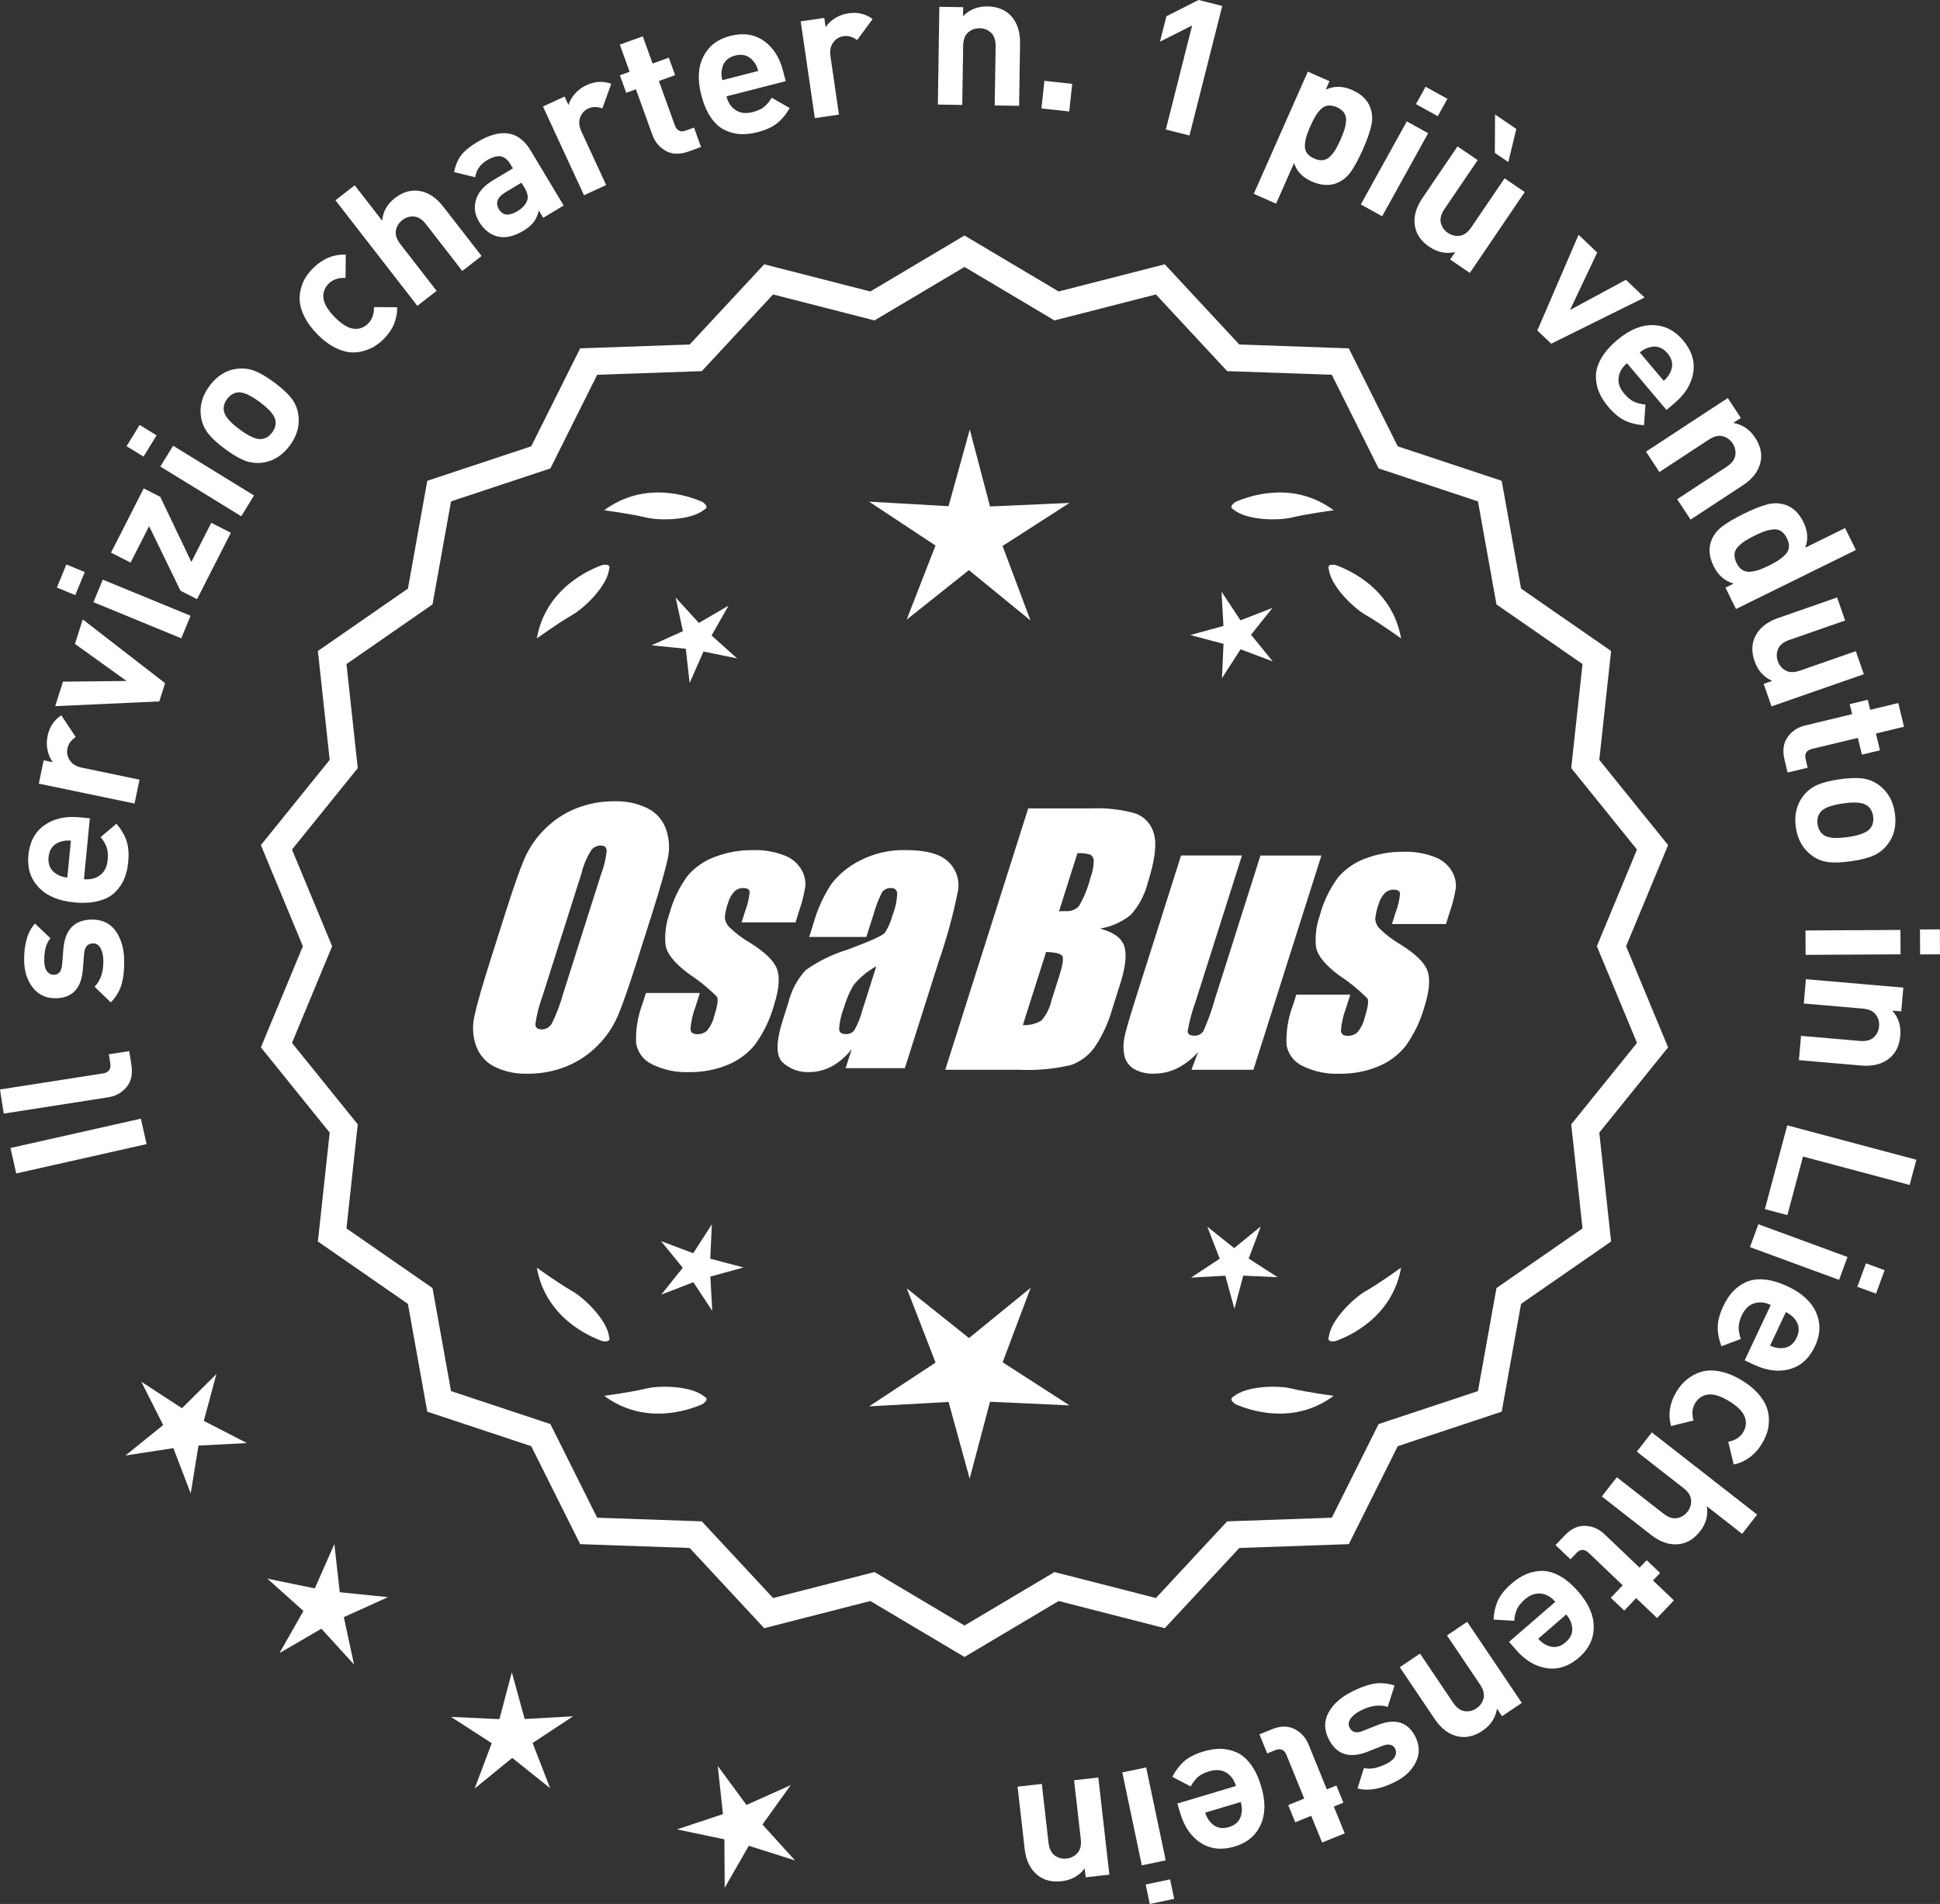 <?xml version="1.0" encoding="UTF-8"?>
<svg id="Layer_2" data-name="Layer 2" xmlns="http://www.w3.org/2000/svg" viewBox="0 0 299.757 294.236">
  <rect x="0" y="0" width="299.757" height="294.236" fill="#333333" stroke="none"/>
  <defs>
    <style>
      .cls-1 {
        fill: #fff;
      }
    </style>
  </defs>
  <g id="Layer_1-2" data-name="Layer 1">
    <g>
      <g>
        <polygon class="cls-1" points="33.438 212.348 28.118 217.621 21.84 213.536 25.212 220.224 19.386 224.932 26.789 223.793 29.467 230.788 30.671 223.396 38.152 223.01 31.492 219.581 33.438 212.348"/>
        <polygon class="cls-1" points="52.497 246.06 51.665 238.617 48.64 245.469 41.304 243.959 46.885 248.954 43.183 255.465 49.658 251.7 54.707 257.234 53.126 249.911 59.949 246.82 52.497 246.06"/>
        <polygon class="cls-1" points="81.07 265.652 79.084 258.429 77.168 265.671 69.685 265.328 75.98 269.388 73.342 276.398 79.148 271.666 85 276.342 82.294 269.357 88.549 265.236 81.07 265.652"/>
        <polygon class="cls-1" points="117.812 281.957 122.177 275.869 115.343 278.936 110.901 272.904 111.707 280.352 104.597 282.712 111.929 284.247 111.977 291.738 115.702 285.24 122.841 287.509 117.812 281.957"/>
      </g>
      <g>
        <path class="cls-1" d="M149.027,255.44l-14.465-8.599-16.302,4.175-11.457-12.326-16.818-.586-7.52-15.055-15.972-5.301-2.974-16.563-13.831-9.586,1.813-16.73-10.57-13.094,6.453-15.542-6.453-15.542,10.57-13.094-1.813-16.73,13.831-9.586,2.974-16.563,15.972-5.301,7.52-15.055,16.818-.586,11.457-12.326,16.302,4.175,14.465-8.599,14.465,8.599,16.302-4.175,11.457,12.326,16.818.586,7.52,15.055,15.972,5.301,2.974,16.563,13.831,9.586-1.813,16.73,10.57,13.094-6.453,15.542,6.453,15.542-10.57,13.094,1.813,16.73-13.831,9.586-2.974,16.563-15.972,5.301-7.52,15.055-16.818.586-11.457,12.326-16.302-4.175-14.465,8.599ZM135.039,243.521l13.988,8.315,13.988-8.315,15.764,4.038,11.079-11.92,16.263-.567,7.272-14.558,15.445-5.126,2.876-16.017,13.375-9.27-1.753-16.179,10.222-12.662-6.24-15.029,6.24-15.029-10.222-12.662,1.753-16.178-13.375-9.27-2.876-16.017-15.445-5.126-7.272-14.558-16.263-.567-11.079-11.92-15.764,4.038-13.988-8.316-13.988,8.316-15.764-4.038-11.079,11.92-16.263.567-7.272,14.558-15.445,5.126-2.876,16.017-13.375,9.27,1.753,16.178-10.222,12.662,6.24,15.029-6.24,15.029,10.222,12.662-1.753,16.179,13.375,9.27,2.876,16.017,15.445,5.126,7.272,14.558,16.263.567,11.079,11.92,15.764-4.038Z"/>
        <path class="cls-1" d="M149.027,256.067l-14.548-8.649-16.396,4.2-11.522-12.396-16.915-.591-7.563-15.141-16.063-5.332-2.991-16.658-13.911-9.641,1.823-16.827-10.631-13.17,6.49-15.631-6.49-15.631,10.631-13.169-1.823-16.827,13.911-9.641,2.991-16.658,16.063-5.332,7.563-15.141,16.915-.591,11.522-12.396,16.396,4.2,14.548-8.649,14.548,8.649,16.396-4.2,11.522,12.396,16.915.591,7.563,15.141,16.063,5.332,2.991,16.658,13.911,9.641-1.823,16.827,10.631,13.169-6.49,15.631,6.49,15.631-10.631,13.17,1.823,16.827-13.911,9.641-2.991,16.658-16.063,5.332-7.563,15.141-16.915.591-11.522,12.396-16.396-4.2-14.548,8.649ZM134.645,246.264l14.382,8.55,14.382-8.55.217.055,15.992,4.097,11.391-12.256,16.722-.583,7.477-14.969,15.88-5.27,2.957-16.469,13.752-9.531-1.803-16.634,10.51-13.02-6.416-15.453,6.416-15.453-10.51-13.019,1.803-16.634-13.752-9.531-2.957-16.469-15.88-5.27-7.477-14.969-16.722-.583-11.391-12.256-16.209,4.151-14.382-8.55-14.382,8.55-.217-.055-15.992-4.097-11.392,12.256-16.721.583-7.477,14.969-15.88,5.27-2.957,16.469-13.751,9.531,1.803,16.634-10.51,13.019,6.416,15.453-6.416,15.453,10.51,13.02-1.803,16.634,13.751,9.531,2.957,16.469,15.88,5.27,7.477,14.969,16.721.583,11.392,12.256,16.209-4.151ZM149.027,252.464l-14.071-8.365-15.858,4.062-11.145-11.99-16.36-.571-7.315-14.644-15.536-5.157-2.893-16.112-13.455-9.324,1.764-16.275-10.282-12.737,6.277-15.118-6.277-15.117,10.282-12.738-1.764-16.274,13.455-9.325,2.893-16.111,15.536-5.157,7.315-14.644,16.36-.571,11.145-11.99,15.858,4.062,14.071-8.364,14.071,8.365,15.858-4.062,11.144,11.99,16.36.571,7.315,14.644,15.536,5.157,2.893,16.111,13.454,9.325-1.763,16.274,10.282,12.738-6.277,15.117,6.277,15.118-10.282,12.737,1.763,16.275-13.454,9.324-2.893,16.112-15.536,5.157-7.315,14.644-16.36.571-11.144,11.99-15.858-4.062-14.071,8.365ZM135.122,242.943l.192.115,13.713,8.151,13.905-8.267,15.671,4.015,11.013-11.85,16.167-.563,7.229-14.472,15.354-5.095,2.859-15.923,13.295-9.215-1.743-16.082,10.161-12.587-6.203-14.94,6.203-14.939-10.161-12.588,1.743-16.081-13.295-9.216-2.859-15.922-15.354-5.095-7.229-14.472-16.167-.563-11.013-11.85-15.671,4.014-13.905-8.266-13.905,8.266-.217-.055-15.454-3.959-11.013,11.85-16.167.563-7.228,14.472-15.354,5.095-2.859,15.922-13.295,9.216,1.743,16.081-10.161,12.588,6.203,14.939-6.203,14.94,10.161,12.587-1.743,16.082,13.295,9.215,2.859,15.923,15.354,5.095,7.228,14.472,16.167.563,11.013,11.85,15.67-4.015Z"/>
      </g>
      <g>
        <polygon class="cls-1" points="109.747 194.515 109.99 189.209 107.111 193.673 102.14 191.802 105.496 195.919 102.181 200.068 107.133 198.149 110.055 202.584 109.76 197.281 114.881 195.873 109.747 194.515"/>
        <polygon class="cls-1" points="159.253 199.014 149.721 206.782 140.114 199.107 144.557 210.573 134.289 217.337 146.566 216.655 149.827 228.511 152.972 216.624 165.255 217.187 154.922 210.522 159.253 199.014"/>
        <polygon class="cls-1" points="192.94 194.497 194.811 189.526 190.694 192.882 186.545 189.567 188.464 194.519 184.028 197.441 189.331 197.146 190.74 202.267 192.098 197.133 197.404 197.376 192.94 194.497"/>
      </g>
      <g>
        <path class="cls-1" d="M190.641,215.791c-.197.099-.32.215-.359.348-.001.002-.003.003-.005.005.001 0.0.002.001.003.001-.063.227.115.505.606.846,2.043.909,8.925,3.375,15.191-1.283,0,0-4.07-.534-6.459-1.115-2.166-.527-6.98-.443-8.977,1.198Z"/>
        <path class="cls-1" d="M205.304,207.057c0.0.002-0.0.004-0.0.007.001-0.0.002-.001.003-.001.11.208.43.288,1.022.199,2.109-.742,8.805-3.676,10.161-11.365,0,0-3.325,2.407-5.461,3.625-1.936,1.104-5.378,4.471-5.703,7.036-.075.207-.085.376-.022.5Z"/>
      </g>
      <g>
        <path class="cls-1" d="M108.794,215.791c.197.099.32.215.359.348.001.002.003.003.005.005-.001 0-.002.001-.003.001.063.227-.115.505-.606.846-2.043.909-8.925,3.375-15.191-1.283,0,0,4.07-.534,6.459-1.115,2.166-.527,6.98-.443,8.977,1.198Z"/>
        <path class="cls-1" d="M94.131,207.057c-0.0.002 0.0.004 0.0.007-.001-0-.002-.001-.003-.001-.11.208-.43.288-1.022.199-2.109-.742-8.805-3.676-10.161-11.365,0,0,3.325,2.407,5.461,3.625,1.936,1.104,5.378,4.471,5.703,7.036.075.207.085.376.022.5Z"/>
      </g>
      <g>
        <path class="cls-1" d="M108.794,78.775c.197-.099.32-.215.359-.348.001-.002.003-.003.005-.005-.001-0-.002-.001-.003-.001.063-.227-.115-.505-.606-.846-2.043-.909-8.925-3.375-15.191,1.283,0,0,4.07.534,6.459,1.115,2.166.527,6.98.443,8.977-1.198Z"/>
        <path class="cls-1" d="M94.131,87.508c-0-.002 0-.004 0-.007-.001 0-.002.001-.003.001-.11-.208-.43-.288-1.022-.199-2.109.742-8.805,3.676-10.161,11.365,0,0,3.325-2.407,5.461-3.625,1.936-1.104,5.378-4.471,5.703-7.036.075-.207.085-.376.022-.5Z"/>
      </g>
      <g>
        <path class="cls-1" d="M190.641,78.775c-.197-.099-.32-.215-.359-.348-.001-.002-.003-.003-.005-.005.001-0.0.002-.001.003-.001-.063-.227.115-.505.606-.846,2.043-.909,8.925-3.375,15.191,1.283,0,0-4.07.534-6.459,1.115-2.166.527-6.98.443-8.977-1.198Z"/>
        <path class="cls-1" d="M205.304,87.508c0-.002-0-.004-0-.007.001 0.0.002.001.003.001.11-.208.43-.288,1.022-.199,2.109.742,8.805,3.676,10.161,11.365,0,0-3.325-2.407-5.461-3.625-1.936-1.104-5.378-4.471-5.703-7.036-.075-.207-.085-.376-.022-.5Z"/>
      </g>
      <g id="Group_4" data-name="Group 4">
        <g id="Group_1" data-name="Group 1">
          <path id="Path_1" data-name="Path 1" class="cls-1" d="M98.485,148.334c-1.287,4.058-2.289,6.932-3.006,8.623-.743,1.73-1.811,3.301-3.145,4.628-1.374,1.392-3.018,2.488-4.831,3.221-1.89.759-3.911,1.14-5.947,1.123-1.762.067-3.514-.296-5.104-1.059-1.333-.652-2.362-1.794-2.872-3.188-.534-1.48-.633-3.081-.285-4.615.343-1.661,1.174-4.572,2.493-8.734l2.193-6.911c1.287-4.058,2.289-6.932,3.006-8.623.743-1.73,1.811-3.301,3.145-4.628,1.374-1.392,3.018-2.488,4.831-3.221,1.89-.757,3.911-1.138,5.947-1.12,1.762-.067,3.514.296,5.104,1.059,1.332.654,2.36,1.796,2.872,3.189.534,1.48.633,3.082.285,4.616-.343,1.661-1.173,4.571-2.492,8.731l-2.194,6.909ZM92.894,135.06c.442-1.159.728-2.373.849-3.608-.025-.526-.342-.786-.951-.786-.528.006-1.028.236-1.375.634-.738,1.153-1.278,2.422-1.598,3.754l-5.99,18.863c-.521,1.405-.892,2.861-1.11,4.343,0,.552.337.824.98.824.663-.002,1.272-.367,1.586-.951.708-1.449,1.281-2.96,1.712-4.514l5.891-18.565.005.005Z"/>
          <path id="Path_2" data-name="Path 2" class="cls-1" d="M122.92,142.542h-8.337l.571-1.795c.36-.932.588-1.91.678-2.904-.032-.406-.374-.609-1.027-.609-.511-.005-1.002.199-1.36.563-.44.48-.76,1.059-.932,1.687-.261.721-.434,1.471-.516,2.234.027.588.273,1.145.692,1.559.987.957,2.09,1.787,3.283,2.47,2.283,1.433,3.65,2.78,4.102,4.039.45,1.262.298,3.1-.469,5.516-.606,2.188-1.593,4.253-2.916,6.099-1.134,1.403-2.607,2.494-4.28,3.17-1.866.76-3.866,1.137-5.881,1.11-1.989.089-3.969-.323-5.758-1.198-1.308-.611-2.234-1.824-2.479-3.246-.096-2.11.247-4.217,1.008-6.188l.507-1.598h8.334l-.665,2.097c-.426,1.113-.691,2.281-.786,3.469.038.533.375.799.995.799.573.035,1.136-.159,1.566-.539.535-.66.914-1.431,1.11-2.258.501-1.579.646-2.568.436-2.968-1.324-1.328-2.782-2.516-4.35-3.545-2.238-1.661-3.445-3.17-3.62-4.527-.144-1.635.068-3.281.622-4.825.569-2.111,1.53-4.096,2.831-5.852,1.142-1.318,2.605-2.319,4.247-2.904,1.841-.694,3.795-1.04,5.763-1.02,1.695-.065,3.385.22,4.965.837,1.093.416,2.01,1.195,2.597,2.206.446.77.652,1.655.589,2.543-.197,1.246-.505,2.473-.919,3.665l-.603,1.927v-.013Z"/>
          <path id="Path_3" data-name="Path 3" class="cls-1" d="M133.859,144.794h-8.832l.704-2.219c.594-2.102,1.506-4.101,2.703-5.929,1.19-1.558,2.727-2.818,4.489-3.678,2.159-1.102,4.557-1.651,6.981-1.598,3.183,0,5.391.602,6.626,1.807,1.207,1.138,1.77,2.801,1.503,4.439-.732,3.678-1.717,7.301-2.948,10.842l-5.275,16.619h-9.151l.939-2.948c-.833,1.085-1.877,1.991-3.069,2.663-1.084.587-2.299.892-3.532.888-1.495.057-2.952-.476-4.058-1.483-1.059-.989-1.059-3.155,0-6.499l.863-2.723c.457-1.89,1.387-3.633,2.701-5.066,1.961-1.384,4.13-2.445,6.425-3.145,3.5-1.3,5.432-2.171,5.795-2.614.543-.846.947-1.772,1.198-2.745.429-1.076.669-2.218.71-3.376-.029-.466-.43-.82-.895-.792-.018.001-.037.003-.055.005-.549-.041-1.079.21-1.395.66-.559,1.094-1.001,2.244-1.319,3.43l-1.105,3.462ZM135.403,149.333c-1.375.739-2.587,1.749-3.563,2.968-.617,1.087-1.105,2.242-1.452,3.442-.417,1.06-.665,2.179-.735,3.316.057.494.387.748,1.008.748.515.039,1.016-.18,1.337-.584.548-.968.966-2.005,1.243-3.082l2.162-6.809Z"/>
        </g>
        <g id="Group_3" data-name="Group 3">
          <path id="Path_7" data-name="Path 7" class="cls-1" d="M158.866,124.928h9.778c2.286-.102,4.574.159,6.778.773,1.417.502,2.491,1.676,2.866,3.132.482,1.573.169,4.102-.939,7.589-.458,1.832-1.352,3.527-2.606,4.939-1.376,1.117-3.019,1.855-4.768,2.143,2.092.552,3.341,1.458,3.747,2.732.406,1.274.191,3.227-.647,5.852l-1.186,3.747c-.599,2.16-1.543,4.209-2.797,6.068-.911,1.247-2.181,2.187-3.64,2.694-2.64.61-5.352.853-8.059.723h-11.338l12.82-40.394h-.012ZM161.637,147.111l-3.594,11.305c1.003.055,2-.187,2.866-.697.763-.878,1.295-1.933,1.548-3.069l1.198-3.766c.552-1.731.712-2.779.481-3.145-.229-.368-1.059-.571-2.505-.622l.005-.007ZM166.481,131.843l-2.847,8.985c.425-.019.755-.025.989-.025.773.074,1.538-.207,2.08-.762.796-1.36,1.394-2.827,1.775-4.356.325-.849.501-1.747.519-2.656.007-.396-.201-.766-.545-.964-.638-.177-1.299-.25-1.96-.218l-.012-.003Z"/>
          <path id="Path_8" data-name="Path 8" class="cls-1" d="M204.175,132.213l-10.506,33.107h-9.574l1.034-2.752c-.9,1.034-1.989,1.886-3.208,2.511-1.107.552-2.327.839-3.563.837-1.145.071-2.284-.208-3.267-.799-.732-.487-1.233-1.252-1.389-2.118-.163-.914-.146-1.851.051-2.759.197-.957.742-2.86,1.649-5.7l7.089-22.332h9.409l-7.152,22.528c-.542,1.492-.956,3.028-1.236,4.59,0,.481.317.723.97.723.596.053,1.171-.237,1.483-.748.687-1.562,1.264-3.17,1.725-4.812l7.07-22.28h9.409l.005.004Z"/>
          <path id="Path_9" data-name="Path 9" class="cls-1" d="M223.417,142.795h-8.338l.571-1.795c.36-.932.588-1.91.678-2.904-.032-.406-.374-.609-1.027-.609-.511-.004-1.001.199-1.359.563-.44.48-.76,1.059-.932,1.687-.26.721-.432,1.47-.514,2.231.027.588.273,1.145.692,1.559.986.958,2.089,1.788,3.281,2.472,2.283,1.433,3.65,2.78,4.102,4.039.45,1.262.298,3.1-.469,5.516-.606,2.188-1.593,4.253-2.916,6.099-1.134,1.403-2.607,2.494-4.28,3.17-1.866.76-3.866,1.137-5.881,1.11-1.989.089-3.969-.323-5.758-1.198-1.308-.611-2.234-1.824-2.479-3.246-.096-2.11.247-4.217,1.008-6.188l.507-1.598h8.338l-.665,2.099c-.426,1.113-.691,2.281-.786,3.469.038.533.375.799.995.799.573.035,1.136-.159,1.566-.539.535-.66.914-1.431,1.11-2.258.501-1.579.646-2.568.436-2.968-1.324-1.328-2.782-2.516-4.35-3.545-2.238-1.661-3.445-3.17-3.62-4.527-.144-1.635.068-3.281.622-4.825.569-2.111,1.53-4.096,2.831-5.852,1.142-1.318,2.605-2.319,4.247-2.904,1.841-.694,3.795-1.04,5.763-1.02,1.695-.065,3.385.22,4.965.837,1.096.414,2.016,1.194,2.606,2.206.446.77.652,1.655.589,2.543-.197,1.246-.505,2.473-.919,3.665l-.609,1.921-.007-.009Z"/>
        </g>
      </g>
      <g>
        <path class="cls-1" d="M21.764,172.877l.886,3.933-20.145,4.534-.886-3.934,20.145-4.533Z"/>
        <path class="cls-1" d="M19.971,162.434l.331,2.121c.225,1.432-.026,2.582-.753,3.448-.726.867-1.67,1.391-2.836,1.573l-16.132,2.519-.581-3.726,15.902-2.482c.897-.141,1.278-.649,1.142-1.528l-.225-1.433,3.151-.492Z"/>
        <path class="cls-1" d="M14.152,142.111c1.605-.027,2.837.552,3.699,1.736.859,1.185,1.307,2.714,1.337,4.589.023,1.392-.102,2.593-.375,3.603-.272,1.01-.838,1.968-1.692,2.871l-2.506-2.424c.933-.943,1.384-2.295,1.354-4.054-.012-.735-.152-1.361-.422-1.879s-.666-.771-1.188-.763c-.831.014-1.286.554-1.365,1.617l-.192,2.44c-.241,2.904-1.628,4.378-4.16,4.42-1.508.025-2.696-.521-3.566-1.638-.869-1.116-1.316-2.486-1.344-4.11-.043-2.57.515-4.504,1.672-5.8l2.388,2.281c-.664.765-.982,1.94-.956,3.524.012.716.16,1.25.446,1.603.287.354.633.526,1.039.52.754-.013,1.181-.542,1.278-1.588l.193-2.382c.239-3.001,1.692-4.523,4.36-4.567Z"/>
        <path class="cls-1" d="M13.883,126.461l-.913,9.409c1.001.097,1.837-.113,2.509-.631.672-.517,1.058-1.296,1.158-2.335.074-.77.025-1.41-.148-1.923-.173-.512-.485-1.052-.936-1.62l2.444-2.064c.749.889,1.27,1.779,1.562,2.672.291.893.375,1.983.251,3.272-.094.963-.299,1.821-.615,2.577s-.786,1.444-1.409,2.063-1.474,1.071-2.55,1.354c-1.077.285-2.347.355-3.808.214-2.405-.233-4.229-1.012-5.47-2.337-1.242-1.324-1.767-2.978-1.573-4.96.2-2.059,1.023-3.601,2.474-4.626,1.449-1.024,3.261-1.432,5.436-1.221l1.588.154ZM10.956,129.906c-.657-.044-1.207.02-1.651.189-1.084.361-1.685,1.147-1.802,2.36-.117,1.212.32,2.1,1.314,2.662.403.253.932.421,1.584.503l.555-5.715Z"/>
        <path class="cls-1" d="M9.471,110.538l2.231,3.367c-.708.465-1.138,1.057-1.288,1.776-.129.624-.008,1.227.365,1.809.372.58.994.962,1.865,1.143l8.914,1.856-.769,3.69-14.792-3.079.751-3.605,1.42.296c-.376-.474-.645-1.077-.809-1.812-.163-.734-.165-1.48-.008-2.238.292-1.4.998-2.468,2.118-3.202Z"/>
        <path class="cls-1" d="M12.785,95.723l12.724,9.853-.896,2.819-16.085.733,1.202-3.786,9.83-.104-7.979-5.729,1.203-3.787Z"/>
        <path class="cls-1" d="M13.098,88.403l-1.468,3.567-2.843-1.17,1.468-3.566,2.843,1.169ZM29.447,95.157l-1.434,3.487-13.572-5.581,1.434-3.486,13.572,5.58Z"/>
        <path class="cls-1" d="M35.669,82.332l-5.221,10.261-2.559-1.302-4.846-9.981-2.867,5.634-3.023-1.538,5.05-9.925,2.56,1.302,4.806,10.06,3.076-6.049,3.024,1.539Z"/>
        <path class="cls-1" d="M24.196,67.279l-2.021,3.285-2.618-1.609,2.02-3.285,2.619,1.609ZM39.249,76.569l-1.974,3.212-12.5-7.686,1.975-3.212,12.499,7.686Z"/>
        <path class="cls-1" d="M42.376,59.102c1.164.864,2.034,1.661,2.613,2.391.577.73.942,1.562,1.094,2.492.279,1.7-.157,3.326-1.31,4.879-1.14,1.536-2.564,2.418-4.272,2.643-.951.113-1.858-.001-2.726-.343-.865-.342-1.873-.938-3.021-1.792-1.149-.853-2.009-1.641-2.578-2.365-.57-.724-.939-1.557-1.106-2.5-.279-1.699.152-3.318,1.293-4.854,1.174-1.584,2.604-2.473,4.29-2.667.95-.112,1.855-.001,2.713.334.858.337,1.862.931,3.011,1.783ZM40.129,62.129c-1.506-1.117-2.656-1.61-3.453-1.479-.622.092-1.151.433-1.589,1.022-.427.575-.594,1.173-.502,1.795.104.8.91,1.759,2.416,2.876,1.521,1.13,2.68,1.628,3.476,1.496.623-.091,1.146-.425,1.572-.999.438-.59.611-1.195.52-1.818-.105-.8-.918-1.764-2.439-2.894Z"/>
        <path class="cls-1" d="M61.373,47.48c.017,1.901-.693,3.554-2.133,4.958-.456.445-.95.826-1.479,1.141-.531.315-1.139.557-1.824.726-.686.17-1.387.206-2.104.108-.716-.098-1.496-.377-2.337-.839-.843-.461-1.676-1.113-2.5-1.958-.823-.844-1.455-1.692-1.896-2.546-.441-.852-.698-1.635-.771-2.347s-.021-1.412.158-2.101c.18-.688.437-1.289.771-1.806.334-.515.729-.995,1.187-1.441,1.453-1.418,3.115-2.095,4.987-2.03l-.045,3.608c-1.079-.054-1.937.229-2.574.851-.636.621-.918,1.356-.847,2.204.085.89.661,1.882,1.729,2.975,1.08,1.106,2.063,1.714,2.951,1.819.846.094,1.588-.172,2.225-.793.636-.621.939-1.471.912-2.552l3.59.022Z"/>
        <path class="cls-1" d="M74.408,39.562l-2.979,2.312-5.601-7.217c-.58-.748-1.202-1.147-1.864-1.196-.661-.05-1.26.134-1.795.548-.55.427-.883.967-1.001,1.621-.115.653.116,1.354.696,2.103l5.6,7.218-2.978,2.311-12.657-16.312,2.979-2.312,4.249,5.476c.107-1.405.758-2.57,1.949-3.495,1.176-.912,2.389-1.29,3.636-1.133,1.438.182,2.72.998,3.846,2.449l5.921,7.629Z"/>
        <path class="cls-1" d="M87.093,31.761l-3.158,1.896-.671-1.119c-.179.716-.447,1.311-.806,1.785-.358.474-.902.93-1.632,1.367-1.442.865-2.773,1.146-3.993.841-1.161-.318-2.1-1.075-2.815-2.269-.656-1.094-.814-2.222-.475-3.385.34-1.162,1.239-2.181,2.698-3.056l3.009-1.806-.388-.646c-.428-.712-.93-1.116-1.505-1.211-.575-.094-1.285.112-2.131.619-1.011.606-1.616,1.478-1.814,2.611l-3.249-.791c.213-1.074.583-1.95,1.113-2.629.528-.678,1.339-1.345,2.434-2.002,3.681-2.207,6.436-1.786,8.266,1.265l5.117,8.529ZM80.996,28.926l-.418-.696-2.462,1.477c-1.277.767-1.616,1.646-1.021,2.642.588.979,1.536,1.074,2.845.288.847-.507,1.359-1.097,1.543-1.771.162-.48,0-1.127-.487-1.939Z"/>
        <path class="cls-1" d="M94.446,12.954l-1.373,3.8c-.796-.292-1.527-.284-2.194.023-.578.269-.99.726-1.234,1.371-.245.646-.181,1.372.193,2.179l3.824,8.265-3.422,1.583-6.344-13.712,3.342-1.547.608,1.316c.156-.584.481-1.16.975-1.729.492-.568,1.089-1.016,1.791-1.34,1.298-.602,2.577-.671,3.834-.209Z"/>
        <path class="cls-1" d="M108.32,22.717l-1.938.698c-1.346.485-2.513.454-3.502-.094-.988-.548-1.682-1.376-2.083-2.485l-2.537-7.039-1.501.541-.974-2.7,1.501-.541-1.515-4.201,3.546-1.279,1.516,4.201,2.51-.904.973,2.7-2.51.905,2.459,6.82c.309.854.872,1.135,1.69.839l1.282-.462,1.082,3.001Z"/>
        <path class="cls-1" d="M121.404,12.543l-9.159,2.347c.25.974.732,1.688,1.447,2.144.716.455,1.579.554,2.591.294.749-.191,1.335-.456,1.757-.794s.824-.814,1.204-1.432l2.774,1.595c-.581,1.007-1.241,1.8-1.98,2.378-.739.579-1.737,1.029-2.991,1.351-.938.24-1.814.34-2.633.3-.818-.039-1.625-.246-2.42-.622-.795-.375-1.509-1.021-2.143-1.936s-1.133-2.085-1.498-3.508c-.599-2.341-.488-4.32.335-5.938s2.199-2.674,4.128-3.168c2.004-.514,3.734-.264,5.191.75,1.458,1.014,2.458,2.579,2.999,4.695l.397,1.545ZM117.166,10.964c-.182-.632-.428-1.127-.738-1.487-.711-.896-1.653-1.192-2.834-.891-1.18.303-1.865,1.018-2.056,2.144-.101.465-.078,1.019.066,1.659l5.562-1.425Z"/>
        <path class="cls-1" d="M134.834,2.941l-2.397,3.252c-.68-.507-1.384-.707-2.109-.602-.632.092-1.156.413-1.575.963-.417.549-.562,1.264-.434,2.144l1.313,9.011-3.729.544-2.181-14.951,3.644-.531.21,1.435c.315-.515.791-.975,1.425-1.38.634-.404,1.335-.663,2.1-.774,1.416-.207,2.66.091,3.734.891Z"/>
        <path class="cls-1" d="M157.467,16.352l-3.77-.058.14-9.134c.015-.947-.223-1.646-.708-2.099-.486-.452-1.067-.684-1.743-.694-.696-.01-1.294.203-1.795.641-.499.437-.756,1.129-.771,2.076l-.139,9.134-3.769-.058.229-15.107,3.683.057-.021,1.392c1.002-1.028,2.267-1.532,3.793-1.509,1.489.023,2.671.486,3.546,1.389,1.009,1.041,1.499,2.479,1.471,4.314l-.146,9.656Z"/>
        <path class="cls-1" d="M165.209,17.227l-4.295-.467.462-4.267,4.296.466-.463,4.268Z"/>
        <path class="cls-1" d="M183.79,20.941l-3.655-.925,4.069-16.081-4.973,2.511.996-3.936,4.973-2.511,3.654.924-5.064,20.018Z"/>
        <path class="cls-1" d="M210.591,23.076c-.633,1.432-1.242,2.568-1.824,3.41-.584.841-1.313,1.438-2.188,1.791-1.163.479-2.461.402-3.894-.231-1.432-.634-2.342-1.586-2.731-2.857l-2.779,6.286-3.447-1.525,8.351-18.883,3.342,1.478-.575,1.3c1.296-.59,2.661-.567,4.094.065,1.431.634,2.362,1.542,2.79,2.725.327.885.376,1.826.146,2.823-.229.998-.657,2.204-1.283,3.619ZM206.367,23.094c.236-.392.495-.906.776-1.543.282-.637.488-1.174.618-1.613.131-.438.207-.886.229-1.342.021-.455-.088-.853-.329-1.191-.241-.34-.609-.618-1.104-.837-.495-.22-.949-.304-1.362-.254-.414.05-.782.236-1.104.559-.322.322-.601.68-.838,1.071-.237.393-.496.906-.778,1.543-.281.637-.487,1.175-.618,1.613-.131.439-.209.891-.234,1.355-.025.464.082.865.323,1.205.24.339.609.618,1.104.837.495.219.949.304,1.363.254s.782-.241,1.109-.572c.325-.331.606-.692.845-1.085Z"/>
        <path class="cls-1" d="M213.563,33.421l-3.299-1.827,7.109-12.836,3.298,1.826-7.108,12.837ZM222.159,17.96l-3.374-1.869,1.489-2.688,3.373,1.868-1.488,2.689Z"/>
        <path class="cls-1" d="M227.109,42.177l-3.047-2.068.781-1.151c-1.402.31-2.736.035-3.999-.822-1.231-.836-1.966-1.871-2.201-3.107-.273-1.423.106-2.895,1.138-4.414l5.425-7.99,3.117,2.118-5.129,7.558c-.533.784-.72,1.498-.562,2.144.158.645.517,1.156,1.077,1.536.576.392,1.191.542,1.85.45.658-.091,1.253-.528,1.786-1.312l5.13-7.559,3.119,2.117-8.485,12.501ZM233.06,25.046l-2.088-1.417.034-5.936,3.287,2.231-1.233,5.121Z"/>
        <path class="cls-1" d="M254.107,45.975l-14.422,7.137-2.145-2.037,6.371-14.788,2.88,2.736-4.203,8.887,8.638-4.672,2.881,2.737Z"/>
        <path class="cls-1" d="M257.495,63.354l-6.102-7.223c-.768.649-1.2,1.395-1.3,2.237-.098.842.19,1.661.863,2.459.499.591.993,1.003,1.48,1.236.489.233,1.092.387,1.813.461l-.228,3.191c-1.159-.084-2.16-.333-3.003-.747-.844-.414-1.683-1.115-2.519-2.105-.624-.738-1.097-1.484-1.417-2.238s-.485-1.57-.493-2.449c-.009-.879.262-1.803.809-2.771.549-.97,1.383-1.928,2.506-2.876,1.847-1.56,3.678-2.321,5.492-2.285s3.364.814,4.649,2.336c1.334,1.58,1.864,3.247,1.586,5.001-.279,1.753-1.252,3.334-2.921,4.744l-1.218,1.029ZM257.07,58.853c.49-.439.828-.877,1.016-1.314.5-1.028.354-2.007-.431-2.938-.787-.931-1.729-1.236-2.825-.917-.462.111-.95.373-1.465.782l3.705,4.387Z"/>
        <path class="cls-1" d="M261.215,80.297l-2.068-3.152,7.639-5.011c.792-.52,1.24-1.107,1.341-1.764.102-.655-.033-1.267-.404-1.833-.382-.581-.895-.957-1.537-1.125-.641-.168-1.358.008-2.149.526l-7.639,5.011-2.069-3.152,12.635-8.287,2.02,3.08-1.164.764c1.414.252,2.539,1.016,3.378,2.293.815,1.245,1.096,2.483.84,3.715-.295,1.419-1.209,2.632-2.746,3.639l-8.074,5.297Z"/>
        <path class="cls-1" d="M268.235,94.116l-1.627-3.304,1.274-.628c-1.373-.38-2.4-1.264-3.083-2.651-.7-1.422-.837-2.725-.405-3.906.315-.889.882-1.642,1.698-2.26.817-.617,1.929-1.272,3.333-1.965,1.387-.683,2.574-1.16,3.562-1.431.986-.271,1.93-.261,2.827.029,1.199.379,2.146,1.271,2.837,2.676.684,1.388.775,2.711.275,3.97l6.166-3.037,1.665,3.383-18.522,9.124ZM273.359,87.39c1.267-.624,2.153-1.25,2.664-1.878.509-.628.533-1.41.072-2.347-.239-.486-.533-.842-.883-1.069-.349-.227-.75-.32-1.204-.279s-.898.136-1.331.284c-.434.148-.962.377-1.586.685s-1.128.588-1.509.84c-.384.254-.733.549-1.051.889s-.493.717-.525,1.132.071.865.311,1.351c.238.485.532.842.881,1.069.35.227.753.324,1.212.292.458-.031.912-.126,1.363-.283.45-.157.979-.386,1.586-.685Z"/>
        <path class="cls-1" d="M273.724,109.161l-1.213-3.478,1.315-.459c-1.311-.587-2.217-1.603-2.72-3.045-.49-1.405-.461-2.675.086-3.807.631-1.305,1.813-2.26,3.548-2.863l9.119-3.178,1.24,3.561-8.626,3.005c-.895.312-1.472.773-1.729,1.386-.258.611-.276,1.237-.052,1.876.228.657.634,1.146,1.217,1.465.581.319,1.319.323,2.214.012l8.626-3.006,1.241,3.56-14.268,4.972Z"/>
        <path class="cls-1" d="M276.213,119.389l-.482-2.002c-.335-1.391-.177-2.548.476-3.47.652-.923,1.553-1.522,2.7-1.799l7.274-1.753-.375-1.55,2.792-.673.372,1.551,4.343-1.046.882,3.665-4.341,1.046.625,2.594-2.792.673-.624-2.594-7.049,1.697c-.884.213-1.223.742-1.019,1.588l.318,1.325-3.101.747Z"/>
        <path class="cls-1" d="M286.056,133.09c-1.436.206-2.614.253-3.539.143-.924-.112-1.768-.445-2.531-.999-1.395-1.011-2.23-2.473-2.506-4.386-.272-1.895.119-3.523,1.173-4.886.596-.75,1.32-1.308,2.177-1.675.854-.368,1.99-.652,3.407-.856,1.415-.204,2.582-.249,3.495-.137.915.112,1.765.444,2.546.997,1.396,1.01,2.229,2.462,2.502,4.356.281,1.952-.108,3.59-1.168,4.915-.596.749-1.316,1.307-2.162,1.673-.846.365-1.978.65-3.394.854ZM285.52,129.357c1.856-.267,3.021-.727,3.493-1.381.377-.504.513-1.119.407-1.846-.1-.709-.403-1.251-.906-1.628-.638-.494-1.886-.607-3.741-.341-1.876.27-3.05.731-3.522,1.386-.377.503-.513,1.108-.412,1.816.104.728.409,1.279.913,1.656.637.495,1.894.606,3.769.337Z"/>
        <path class="cls-1" d="M278.992,147.563l-.021-3.77,14.674-.081.021,3.77-14.674.081ZM296.683,147.495l-.021-3.857,3.073-.017.022,3.856-3.074.018Z"/>
        <path class="cls-1" d="M277.957,163.835l.324-3.756,9.102.786c.942.082,1.657-.104,2.143-.557s.758-1.017.816-1.69c.061-.693-.111-1.305-.511-1.834-.402-.53-1.073-.835-2.017-.917l-9.102-.786.325-3.757,15.052,1.302-.316,3.669-1.388-.119c.956,1.071,1.368,2.368,1.236,3.891-.128,1.482-.674,2.629-1.636,3.438-1.109.933-2.58,1.32-4.408,1.161l-9.621-.831Z"/>
        <path class="cls-1" d="M272.701,186.854l3.452-12.945,19.951,5.32-1.039,3.895-16.477-4.394-2.413,9.051-3.475-.927Z"/>
        <path class="cls-1" d="M270.392,192.729l1.3-3.538,13.774,5.061-1.301,3.538-13.773-5.061ZM286.985,198.856l1.331-3.62,2.885,1.061-1.33,3.62-2.886-1.061Z"/>
        <path class="cls-1" d="M269.577,210.221l4.03-8.553c-.909-.429-1.768-.512-2.574-.251s-1.434.863-1.878,1.808c-.33.699-.499,1.32-.509,1.86-.009.541.103,1.154.336,1.841l-2.997,1.121c-.406-1.09-.596-2.104-.57-3.042.025-.939.314-1.995.867-3.166.412-.875.895-1.614,1.446-2.22.553-.605,1.227-1.095,2.022-1.468.795-.373,1.748-.512,2.856-.417,1.109.096,2.328.457,3.658,1.083,2.187,1.03,3.64,2.378,4.362,4.043.722,1.665.658,3.398-.19,5.2-.883,1.871-2.179,3.045-3.888,3.521-1.71.477-3.553.249-5.529-.682l-1.443-.68ZM273.494,207.963c.603.262,1.143.388,1.618.377,1.143.025,1.973-.513,2.491-1.614.52-1.103.406-2.085-.341-2.95-.294-.374-.734-.71-1.32-1.007l-2.448,5.194Z"/>
        <path class="cls-1" d="M258.192,220.382c-.481-1.839-.198-3.614.853-5.328.334-.544.719-1.034,1.157-1.469.437-.436.966-.819,1.59-1.15.622-.333,1.294-.539,2.013-.62s1.542-.001,2.472.24,1.896.67,2.902,1.287c1.006.616,1.825,1.284,2.462,2.004.637.719,1.077,1.414,1.322,2.086.246.673.366,1.364.36,2.076-.005.711-.106,1.357-.305,1.938s-.463,1.145-.797,1.688c-1.062,1.73-2.507,2.793-4.339,3.19l-.841-3.51c1.06-.212,1.823-.697,2.286-1.454.466-.759.56-1.541.282-2.346-.299-.842-1.102-1.662-2.403-2.46-1.318-.81-2.42-1.156-3.307-1.042-.844.117-1.497.556-1.963,1.313-.465.758-.552,1.657-.26,2.698l-3.485.856Z"/>
        <path class="cls-1" d="M247.501,231.26l2.319-2.972,7.201,5.62c.747.582,1.446.816,2.102.701.653-.115,1.188-.439,1.604-.973.428-.549.619-1.154.572-1.816s-.444-1.285-1.192-1.867l-7.2-5.621,2.318-2.972,16.278,12.704-2.32,2.972-5.464-4.265c.241,1.389-.103,2.679-1.03,3.867-.916,1.174-1.998,1.837-3.247,1.991-1.438.177-2.881-.299-4.329-1.429l-7.612-5.941Z"/>
        <path class="cls-1" d="M240.349,238.773l1.422-1.49c.987-1.035,2.046-1.529,3.175-1.479,1.128.048,2.12.479,2.974,1.293l5.414,5.164,1.101-1.154,2.078,1.981-1.102,1.154,3.232,3.082-2.602,2.729-3.231-3.082-1.842,1.93-2.077-1.98,1.841-1.931-5.246-5.004c-.658-.628-1.287-.626-1.888.003l-.939.986-2.31-2.201Z"/>
        <path class="cls-1" d="M233.173,253.729l7.148-6.188c-.658-.761-1.409-1.185-2.252-1.272s-1.66.209-2.449.893c-.584.506-.99,1.005-1.218,1.496-.228.49-.374,1.096-.439,1.818l-3.193-.189c.069-1.16.307-2.164.71-3.012.404-.849,1.095-1.696,2.074-2.544.731-.633,1.473-1.114,2.222-1.443.75-.33,1.564-.505,2.443-.523.878-.019,1.806.239,2.781.776.976.536,1.944,1.359,2.906,2.471,1.58,1.827,2.366,3.648,2.351,5.463-.014,1.815-.773,3.375-2.279,4.678-1.564,1.354-3.225,1.902-4.981,1.646s-3.349-1.211-4.779-2.862l-1.044-1.206ZM237.669,253.252c.445.483.887.816,1.326,1,1.034.485,2.012.33,2.932-.468.922-.797,1.216-1.742.883-2.835-.116-.461-.384-.946-.799-1.456l-4.342,3.759Z"/>
        <path class="cls-1" d="M216.288,257.648l3.127-2.106,5.103,7.576c.53.786,1.122,1.226,1.78,1.319.657.093,1.267-.05,1.828-.428.577-.389.946-.905,1.106-1.549.161-.645-.024-1.359-.553-2.146l-5.104-7.576,3.126-2.106,8.442,12.531-3.055,2.058-.778-1.154c-.235,1.417-.985,2.552-2.253,3.405-1.234.831-2.469,1.126-3.702.886-1.424-.277-2.646-1.178-3.674-2.701l-5.395-8.009Z"/>
        <path class="cls-1" d="M205.328,268.807c-.735-1.426-.765-2.787-.085-4.084s1.853-2.376,3.52-3.236c1.236-.639,2.368-1.06,3.394-1.263,1.027-.204,2.136-.123,3.324.242l-1.06,3.321c-1.259-.416-2.671-.221-4.234.586-.651.337-1.151.742-1.495,1.213-.344.472-.396.939-.157,1.402.382.739,1.067.907,2.057.506l2.271-.911c2.71-1.073,4.646-.484,5.809,1.767.691,1.34.729,2.646.115,3.922-.616,1.274-1.645,2.285-3.087,3.029-2.284,1.18-4.266,1.538-5.94,1.076l.984-3.152c.98.256,2.175.02,3.583-.707.636-.328,1.049-.699,1.237-1.112.189-.413.191-.8.005-1.161-.346-.67-1.009-.816-1.99-.441l-2.219.885c-2.796,1.117-4.807.49-6.03-1.881Z"/>
        <path class="cls-1" d="M194.599,268.021l1.908-.776c1.326-.539,2.493-.556,3.503-.048,1.01.507,1.736,1.307,2.182,2.399l2.82,6.93,1.478-.601,1.082,2.659-1.478.602,1.684,4.136-3.492,1.421-1.684-4.136-2.472,1.005-1.081-2.659,2.471-1.005-2.733-6.716c-.343-.842-.916-1.099-1.722-.771l-1.263.514-1.203-2.954Z"/>
        <path class="cls-1" d="M181.92,278.714l9.057-2.71c-.287-.963-.8-1.658-1.532-2.084-.733-.427-1.6-.49-2.6-.19-.74.222-1.315.509-1.724.863-.41.354-.792.847-1.146,1.479l-2.836-1.482c.54-1.029,1.169-1.848,1.883-2.455.718-.608,1.696-1.098,2.937-1.469.928-.277,1.799-.412,2.618-.405s1.634.182,2.443.525c.809.343,1.549.959,2.218,1.849.67.89,1.216,2.038,1.637,3.445.691,2.315.66,4.298-.098,5.947-.759,1.649-2.091,2.759-3.998,3.33-1.981.593-3.722.412-5.218-.542-1.497-.955-2.558-2.479-3.185-4.572l-.456-1.528ZM186.215,280.123c.208.624.474,1.109.799,1.456.744.867,1.7,1.126,2.866.776,1.168-.349,1.823-1.09,1.969-2.223.081-.469.037-1.021-.132-1.656l-5.502,1.646Z"/>
        <path class="cls-1" d="M173.411,273.91l3.689-.775,3.019,14.36-3.689.775-3.019-14.36ZM177.021,291.229l3.774-.794.633,3.009-3.775.793-.632-3.008Z"/>
        <path class="cls-1" d="M157.229,276.112l3.746-.427,1.033,9.077c.106.94.432,1.604.971,1.99.541.386,1.146.541,1.819.465.691-.079,1.256-.367,1.696-.865.439-.497.605-1.217.498-2.157l-1.032-9.077,3.745-.427,1.708,15.013-3.658.416-.157-1.383c-.862,1.149-2.051,1.81-3.568,1.982-1.479.169-2.712-.139-3.695-.922-1.134-.902-1.806-2.266-2.013-4.091l-1.093-9.595Z"/>
      </g>
      <g>
        <polygon class="cls-1" points="193.303 98.095 196.618 93.945 191.666 95.864 188.744 91.429 189.039 96.732 183.918 98.14 189.052 99.499 188.809 104.805 191.688 100.341 196.658 102.212 193.303 98.095"/>
        <polygon class="cls-1" points="112.571 93.596 107.979 96.266 104.4 92.342 105.52 97.534 100.683 99.726 105.966 100.264 106.556 105.543 108.701 100.684 113.903 101.754 109.945 98.213 112.571 93.596"/>
        <polygon class="cls-1" points="152.971 78.267 149.843 66.375 146.565 78.227 134.289 77.527 144.547 84.306 140.088 95.765 149.706 88.104 159.226 95.886 154.912 84.372 165.255 77.723 152.971 78.267"/>
      </g>
    </g>
  </g>
</svg>